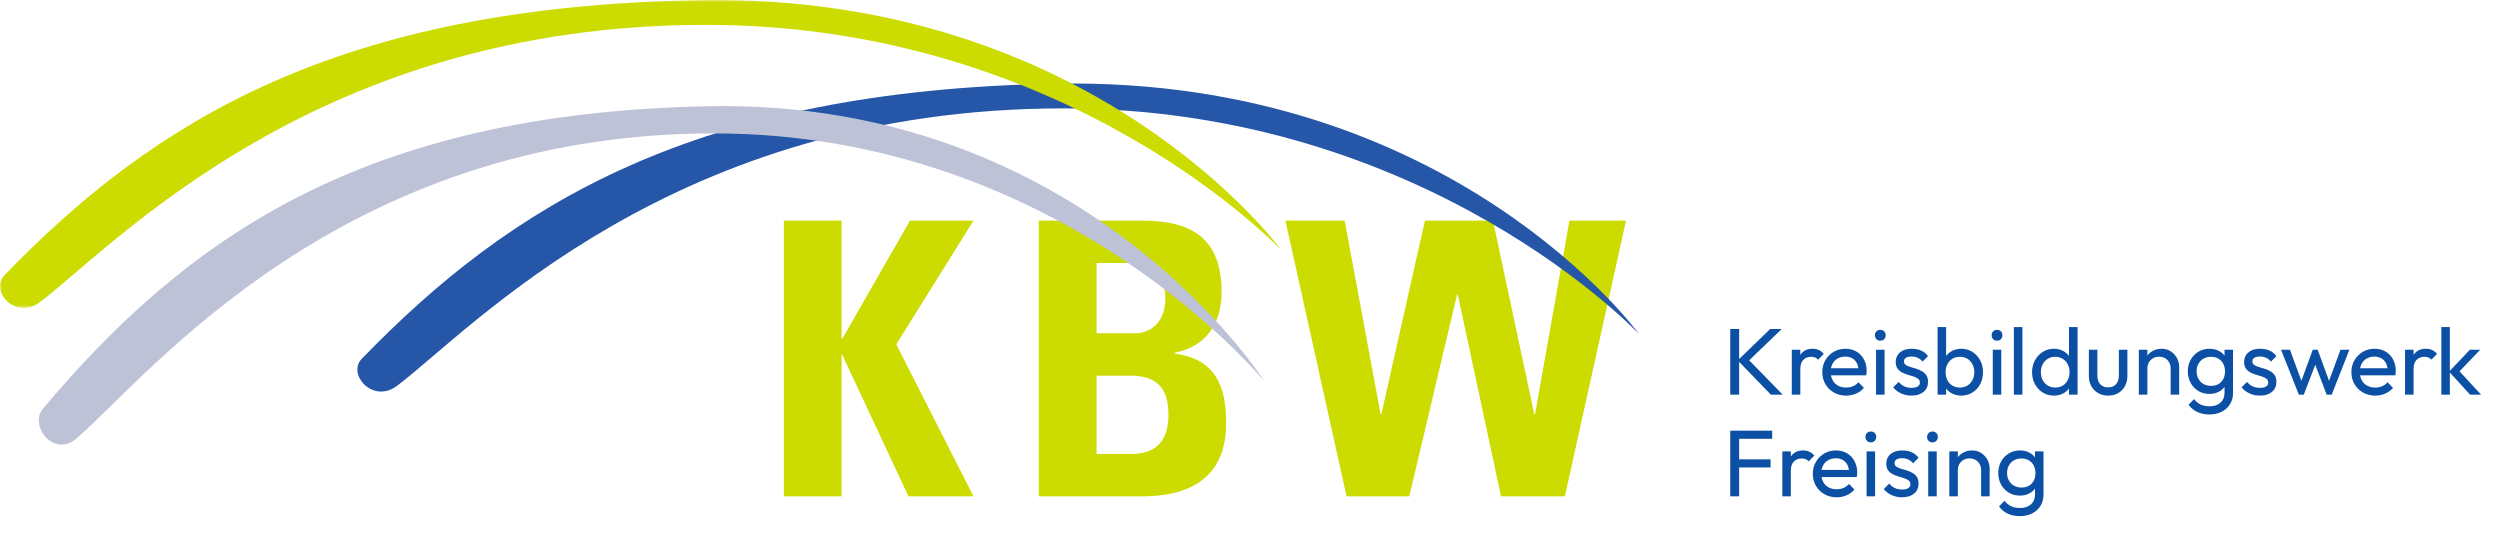 <svg xmlns="http://www.w3.org/2000/svg" xmlns:xlink="http://www.w3.org/1999/xlink" width="627" height="134" viewBox="0 0 627 134"><defs><polygon id="a" points="0 0 321.456 0 321.456 77.252 0 77.252"/></defs><g fill="none" fill-rule="evenodd"><polygon fill="#CCDB00" points="228.232 55.324 244.149 55.324 224.782 86.36 244.149 124.486 227.849 124.486 211.264 89.042 211.07 89.042 211.07 124.486 196.594 124.486 196.594 55.324 211.07 55.324 211.07 84.922 211.264 84.922"/><path fill="#CCDB00" d="M275.018,113.852 L283.072,113.852 C286.141,113.852 293.042,113.756 293.042,104.08 C293.042,97.951 290.743,94.215 283.457,94.215 L275.018,94.215 L275.018,113.852 Z M275.018,83.582 L284.703,83.582 C287.867,83.582 292.276,81.474 292.276,74.769 C292.276,69.693 288.824,65.957 283.935,65.957 L275.018,65.957 L275.018,83.582 Z M260.542,124.486 L260.542,55.325 L286.237,55.325 C297.263,55.325 306.37,58.485 306.37,73.236 C306.37,81.186 302.44,86.934 294.578,88.467 L294.578,88.659 C304.836,90.096 307.521,96.706 307.521,106.19 C307.521,123.719 292.276,124.486 286.141,124.486 L260.542,124.486 Z"/><polygon fill="#CCDB00" points="322.382 55.324 337.243 55.324 346.254 103.889 346.445 103.889 357.375 55.324 374.442 55.324 384.798 103.889 384.987 103.889 393.618 55.324 407.807 55.324 392.467 124.486 376.455 124.486 365.621 73.907 365.429 73.907 353.444 124.486 337.721 124.486"/><path fill="#2556A8" d="M266.714,27.183 C358.019,27.183 411.086,83.79 411.086,83.79 C411.086,83.79 364.25,19.276 265.151,20.979 C174.262,22.542 128.15,51.327 90.724,89.994 C86.997,93.844 93.502,101.357 99.597,96.751 C118.414,82.535 168.846,27.183 266.714,27.183"/><path fill="#BEC2D6" d="M317.128,95.667 C317.128,95.667 272.34,24.768 177.578,26.641 C90.666,28.356 46.569,59.991 10.78,102.485 C7.216,106.716 13.437,114.971 19.264,109.91 C37.258,94.285 85.485,33.457 179.072,33.457 C266.381,33.457 317.128,95.667 317.128,95.667 Z"/><mask id="b" fill="#fff"><use xlink:href="#a"/></mask><path fill="#CCDB00" d="M177.083,6.237 C268.388,6.237 321.456,62.846 321.456,62.846 C321.456,62.846 274.618,-1.671 175.524,0.033 C84.633,1.596 38.52,30.381 1.094,69.048 C-2.634,72.9 3.872,80.409 9.966,75.803 C28.783,61.589 79.216,6.237 177.083,6.237" mask="url(#b)"/><g fill="#0B50A4" fill-rule="nonzero" transform="translate(433.947 82.031)"><path d="M10.186 16.953 1.876 8.358 10.02.475 12.916.475 4.131 8.928 4.131 7.693 13.154 16.953 10.186 16.953ZM0 16.953 0 .475 2.232.475 2.232 16.953 0 16.953ZM15.433 16.953 15.433 5.675 17.57 5.675 17.57 16.953 15.433 16.953ZM17.57 10.518 16.763 10.162C16.763 8.722 17.095 7.574 17.76 6.719 18.425 5.865 19.383 5.437 20.633 5.437 21.203 5.437 21.717 5.536 22.176 5.734 22.635 5.932 23.063 6.26 23.458 6.719L22.058 8.168C21.82 7.914 21.559 7.732 21.274 7.622 20.989 7.511 20.657 7.455 20.277 7.455 19.485 7.455 18.836 7.709 18.33 8.215 17.823 8.722 17.57 9.489 17.57 10.518ZM29.038 17.19C27.914 17.19 26.901 16.933 25.999 16.419 25.097 15.904 24.384 15.204 23.862 14.317 23.34 13.431 23.079 12.426 23.079 11.302 23.079 10.194 23.336 9.197 23.85 8.31 24.365 7.424 25.061 6.723 25.94 6.209 26.818 5.694 27.804 5.437 28.896 5.437 29.94 5.437 30.862 5.675 31.662 6.15 32.461 6.624 33.086 7.281 33.538 8.12 33.989 8.959 34.214 9.909 34.214 10.969 34.214 11.128 34.206 11.298 34.191 11.48 34.175 11.662 34.143 11.872 34.096 12.109L24.574 12.109 24.574 10.328 32.956 10.328 32.172 11.017C32.172 10.257 32.038 9.612 31.769 9.082 31.5 8.552 31.12 8.14 30.629 7.847 30.138 7.554 29.545 7.408 28.848 7.408 28.12 7.408 27.479 7.566 26.925 7.883 26.371 8.199 25.944 8.643 25.643 9.212 25.342 9.782 25.192 10.455 25.192 11.231 25.192 12.022 25.35 12.715 25.667 13.308 25.983 13.902 26.434 14.361 27.02 14.685 27.606 15.01 28.278 15.172 29.038 15.172 29.671 15.172 30.253 15.061 30.783 14.84 31.314 14.618 31.769 14.286 32.149 13.842L33.526 15.243C32.988 15.876 32.327 16.359 31.543 16.692 30.76 17.024 29.925 17.19 29.038 17.19ZM36.565 16.953 36.565 5.675 38.702 5.675 38.702 16.953 36.565 16.953ZM37.633 3.419C37.238 3.419 36.913 3.288 36.66 3.027 36.407 2.766 36.28 2.438 36.28 2.042 36.28 1.662 36.407 1.342 36.66 1.08 36.913.819 37.238.689 37.633.689 38.029.689 38.354.819 38.607 1.08 38.86 1.342 38.987 1.662 38.987 2.042 38.987 2.438 38.86 2.766 38.607 3.027 38.354 3.288 38.029 3.419 37.633 3.419ZM45.445 17.19C44.812 17.19 44.214 17.107 43.652 16.941 43.09 16.775 42.572 16.537 42.097 16.229 41.622 15.92 41.211 15.552 40.862 15.125L42.24 13.747C42.651 14.254 43.126 14.63 43.664 14.875 44.202 15.121 44.804 15.243 45.469 15.243 46.133 15.243 46.648 15.129 47.012 14.899 47.376 14.669 47.558 14.349 47.558 13.937 47.558 13.526 47.412 13.205 47.119 12.976 46.826 12.746 46.45 12.556 45.991 12.406 45.532 12.256 45.045 12.105 44.531 11.955 44.016 11.804 43.53 11.611 43.071 11.373 42.612 11.136 42.236 10.811 41.943 10.4 41.65 9.988 41.503 9.442 41.503 8.761 41.503 8.081 41.67 7.491 42.002 6.992 42.335 6.494 42.798 6.11 43.391 5.841 43.985 5.572 44.701 5.437 45.54 5.437 46.426 5.437 47.214 5.592 47.902 5.9 48.591 6.209 49.157 6.672 49.6 7.289L48.223 8.666C47.906 8.255 47.515 7.938 47.048 7.717 46.581 7.495 46.054 7.384 45.469 7.384 44.851 7.384 44.38 7.491 44.056 7.705 43.731 7.918 43.569 8.215 43.569 8.595 43.569 8.975 43.712 9.268 43.997 9.474 44.281 9.679 44.657 9.854 45.124 9.996 45.591 10.138 46.078 10.285 46.585 10.435 47.091 10.586 47.574 10.787 48.033 11.041 48.492 11.294 48.868 11.634 49.161 12.062 49.454 12.489 49.6 13.051 49.6 13.747 49.6 14.808 49.224 15.647 48.472 16.264 47.72 16.882 46.711 17.19 45.445 17.19ZM57.934 17.19C57.079 17.19 56.308 17.012 55.619 16.656 54.93 16.3 54.38 15.805 53.969 15.172 53.557 14.539 53.328 13.819 53.28 13.011L53.28 9.616C53.328 8.793 53.561 8.069 53.981 7.444 54.4 6.818 54.954 6.328 55.643 5.971 56.331 5.615 57.095 5.437 57.934 5.437 58.963 5.437 59.893 5.698 60.724 6.221 61.555 6.743 62.208 7.448 62.683 8.334 63.157 9.22 63.395 10.218 63.395 11.326 63.395 12.434 63.157 13.431 62.683 14.317 62.208 15.204 61.555 15.904 60.724 16.419 59.893 16.933 58.963 17.19 57.934 17.19ZM51.998 16.953 51.998 0 54.135 0 54.135 8.429 53.731 11.159 54.135 13.914 54.135 16.953 51.998 16.953ZM57.578 15.172C58.29 15.172 58.915 15.006 59.454 14.673 59.992 14.341 60.419 13.886 60.736 13.308 61.052 12.73 61.211 12.062 61.211 11.302 61.211 10.558 61.052 9.893 60.736 9.307 60.419 8.722 59.992 8.267 59.454 7.942 58.915 7.618 58.298 7.455 57.602 7.455 56.889 7.455 56.264 7.618 55.726 7.942 55.188 8.267 54.768 8.722 54.467 9.307 54.167 9.893 54.016 10.566 54.016 11.326 54.016 12.07 54.163 12.73 54.456 13.308 54.748 13.886 55.168 14.341 55.714 14.673 56.26 15.006 56.881 15.172 57.578 15.172ZM65.84 16.953 65.84 5.675 67.977 5.675 67.977 16.953 65.84 16.953ZM66.909 3.419C66.513 3.419 66.189 3.288 65.935 3.027 65.682 2.766 65.556 2.438 65.556 2.042 65.556 1.662 65.682 1.342 65.935 1.08 66.189.819 66.513.689 66.909.689 67.305.689 67.629.819 67.882 1.08 68.136 1.342 68.262 1.662 68.262 2.042 68.262 2.438 68.136 2.766 67.882 3.027 67.629 3.288 67.305 3.419 66.909 3.419Z"/><polygon points="71.135 16.953 71.135 0 73.272 0 73.272 16.953"/><path d="M81.179 17.19C80.134 17.19 79.2 16.933 78.377 16.419 77.554 15.904 76.901 15.204 76.418 14.317 75.935 13.431 75.694 12.434 75.694 11.326 75.694 10.218 75.935 9.22 76.418 8.334 76.901 7.448 77.554 6.743 78.377 6.221 79.2 5.698 80.134 5.437 81.179 5.437 82.018 5.437 82.777 5.615 83.458 5.971 84.139 6.328 84.689 6.818 85.108 7.444 85.528 8.069 85.761 8.793 85.809 9.616L85.809 13.011C85.761 13.819 85.532 14.539 85.12 15.172 84.709 15.805 84.162 16.3 83.482 16.656 82.801 17.012 82.034 17.19 81.179 17.19ZM81.535 15.172C82.247 15.172 82.868 15.006 83.399 14.673 83.929 14.341 84.345 13.886 84.645 13.308 84.946 12.73 85.096 12.07 85.096 11.326 85.096 10.55 84.942 9.877 84.633 9.307 84.325 8.738 83.905 8.286 83.375 7.954 82.845 7.622 82.223 7.455 81.511 7.455 80.799 7.455 80.174 7.622 79.635 7.954 79.097 8.286 78.674 8.742 78.365 9.319 78.056 9.897 77.902 10.558 77.902 11.302 77.902 12.062 78.056 12.73 78.365 13.308 78.674 13.886 79.101 14.341 79.647 14.673 80.193 15.006 80.823 15.172 81.535 15.172ZM87.115 16.953 84.954 16.953 84.954 13.914 85.358 11.159 84.954 8.429 84.954 0 87.115 0 87.115 16.953ZM94.784 17.19C93.85 17.19 93.015 16.98 92.279 16.561 91.543 16.142 90.969 15.56 90.557 14.816 90.146 14.072 89.94 13.209 89.94 12.228L89.94 5.675 92.077 5.675 92.077 12.133C92.077 12.75 92.184 13.284 92.398 13.736 92.611 14.187 92.924 14.531 93.335 14.768 93.747 15.006 94.23 15.125 94.784 15.125 95.623 15.125 96.28 14.859 96.754 14.329 97.229 13.799 97.467 13.067 97.467 12.133L97.467 5.675 99.604 5.675 99.604 12.228C99.604 13.209 99.398 14.072 98.986 14.816 98.575 15.56 98.009 16.142 97.289 16.561 96.568 16.98 95.733 17.19 94.784 17.19ZM110.454 16.953 110.454 10.376C110.454 9.521 110.185 8.817 109.647 8.263 109.109 7.709 108.412 7.432 107.558 7.432 106.988 7.432 106.481 7.558 106.038 7.812 105.595 8.065 105.247 8.413 104.993 8.856 104.74 9.3 104.613 9.806 104.613 10.376L103.735 9.877C103.735 9.022 103.925 8.263 104.305 7.598 104.685 6.933 105.215 6.407 105.896 6.019 106.576 5.631 107.344 5.437 108.199 5.437 109.054 5.437 109.809 5.651 110.466 6.078 111.123 6.506 111.642 7.064 112.021 7.752 112.401 8.441 112.591 9.173 112.591 9.948L112.591 16.953 110.454 16.953ZM102.477 16.953 102.477 5.675 104.613 5.675 104.613 16.953 102.477 16.953ZM120.165 21.915C119.01 21.915 117.985 21.701 117.091 21.274 116.196 20.847 115.48 20.245 114.942 19.47L116.319 18.069C116.778 18.654 117.324 19.102 117.957 19.41 118.59 19.719 119.342 19.873 120.213 19.873 121.368 19.873 122.283 19.569 122.955 18.959 123.628 18.35 123.964 17.531 123.964 16.502L123.964 13.7 124.344 11.159 123.964 8.643 123.964 5.675 126.101 5.675 126.101 16.502C126.101 17.578 125.852 18.52 125.353 19.327 124.855 20.134 124.158 20.768 123.264 21.227 122.37 21.686 121.337 21.915 120.165 21.915ZM120.165 16.763C119.137 16.763 118.215 16.518 117.399 16.027 116.584 15.536 115.939 14.859 115.464 13.997 114.989 13.134 114.752 12.165 114.752 11.088 114.752 10.012 114.989 9.05 115.464 8.203 115.939 7.357 116.584 6.684 117.399 6.185 118.215 5.687 119.137 5.437 120.165 5.437 121.052 5.437 121.835 5.611 122.516 5.96 123.197 6.308 123.739 6.795 124.142 7.42 124.546 8.045 124.764 8.777 124.795 9.616L124.795 12.608C124.748 13.431 124.522 14.155 124.119 14.78 123.715 15.406 123.173 15.892 122.492 16.24 121.812 16.589 121.036 16.763 120.165 16.763ZM120.593 14.745C121.289 14.745 121.903 14.594 122.433 14.294 122.963 13.993 123.371 13.569 123.656 13.023 123.941 12.477 124.083 11.84 124.083 11.112 124.083 10.384 123.937 9.747 123.644 9.201 123.351 8.654 122.943 8.227 122.421 7.918 121.899 7.61 121.281 7.455 120.569 7.455 119.857 7.455 119.232 7.61 118.693 7.918 118.155 8.227 117.732 8.654 117.423 9.201 117.114 9.747 116.96 10.376 116.96 11.088 116.96 11.8 117.114 12.434 117.423 12.988 117.732 13.542 118.159 13.973 118.705 14.282 119.251 14.59 119.881 14.745 120.593 14.745ZM132.821 17.19C132.188 17.19 131.59 17.107 131.028 16.941 130.466 16.775 129.948 16.537 129.473 16.229 128.998 15.92 128.586 15.552 128.238 15.125L129.615 13.747C130.027 14.254 130.502 14.63 131.04 14.875 131.578 15.121 132.18 15.243 132.844 15.243 133.509 15.243 134.024 15.129 134.388 14.899 134.752 14.669 134.934 14.349 134.934 13.937 134.934 13.526 134.787 13.205 134.495 12.976 134.202 12.746 133.826 12.556 133.367 12.406 132.908 12.256 132.421 12.105 131.907 11.955 131.392 11.804 130.905 11.611 130.446 11.373 129.987 11.136 129.611 10.811 129.319 10.4 129.026 9.988 128.879 9.442 128.879 8.761 128.879 8.081 129.045 7.491 129.378 6.992 129.71 6.494 130.173 6.11 130.767 5.841 131.36 5.572 132.077 5.437 132.916 5.437 133.802 5.437 134.59 5.592 135.278 5.9 135.967 6.209 136.533 6.672 136.976 7.289L135.599 8.666C135.282 8.255 134.89 7.938 134.423 7.717 133.956 7.495 133.43 7.384 132.844 7.384 132.227 7.384 131.756 7.491 131.432 7.705 131.107 7.918 130.945 8.215 130.945 8.595 130.945 8.975 131.087 9.268 131.372 9.474 131.657 9.679 132.033 9.854 132.5 9.996 132.967 10.138 133.454 10.285 133.96 10.435 134.467 10.586 134.95 10.787 135.409 11.041 135.868 11.294 136.244 11.634 136.537 12.062 136.829 12.489 136.976 13.051 136.976 13.747 136.976 14.808 136.6 15.647 135.848 16.264 135.096 16.882 134.087 17.19 132.821 17.19Z"/><polygon points="142.603 16.953 138.139 5.675 140.371 5.675 143.6 14.46 142.888 14.46 146.093 5.675 147.328 5.675 150.533 14.46 149.821 14.46 153.05 5.675 155.282 5.675 150.842 16.953 149.584 16.953 146.331 8.429 147.114 8.429 143.838 16.953"/><path d="M161.74 17.19C160.616 17.19 159.603 16.933 158.701 16.419 157.799 15.904 157.086 15.204 156.564 14.317 156.042 13.431 155.781 12.426 155.781 11.302 155.781 10.194 156.038 9.197 156.552 8.31 157.067 7.424 157.763 6.723 158.642 6.209 159.52 5.694 160.505 5.437 161.598 5.437 162.642 5.437 163.564 5.675 164.364 6.15 165.163 6.624 165.788 7.281 166.24 8.12 166.691 8.959 166.916 9.909 166.916 10.969 166.916 11.128 166.908 11.298 166.892 11.48 166.877 11.662 166.845 11.872 166.797 12.109L157.276 12.109 157.276 10.328 165.658 10.328 164.874 11.017C164.874 10.257 164.74 9.612 164.471 9.082 164.202 8.552 163.822 8.14 163.331 7.847 162.84 7.554 162.247 7.408 161.55 7.408 160.822 7.408 160.181 7.566 159.627 7.883 159.073 8.199 158.646 8.643 158.345 9.212 158.044 9.782 157.894 10.455 157.894 11.231 157.894 12.022 158.052 12.715 158.369 13.308 158.685 13.902 159.136 14.361 159.722 14.685 160.308 15.01 160.98 15.172 161.74 15.172 162.373 15.172 162.955 15.061 163.485 14.84 164.016 14.618 164.471 14.286 164.851 13.842L166.228 15.243C165.689 15.876 165.029 16.359 164.245 16.692 163.462 17.024 162.627 17.19 161.74 17.19ZM169.243 16.953 169.243 5.675 171.38 5.675 171.38 16.953 169.243 16.953ZM171.38 10.518 170.573 10.162C170.573 8.722 170.905 7.574 171.57 6.719 172.235 5.865 173.192 5.437 174.443 5.437 175.013 5.437 175.527 5.536 175.986 5.734 176.445 5.932 176.873 6.26 177.268 6.719L175.867 8.168C175.63 7.914 175.369 7.732 175.084 7.622 174.799 7.511 174.467 7.455 174.087 7.455 173.295 7.455 172.646 7.709 172.14 8.215 171.633 8.722 171.38 9.489 171.38 10.518ZM185.555 16.953 180.284 11.183 185.507 5.675 188.095 5.675 182.278 11.753 182.373 10.518 188.309 16.953 185.555 16.953ZM178.337 16.953 178.337 0 180.474 0 180.474 16.953 178.337 16.953Z"/></g><path fill="#0B50A4" fill-rule="nonzero" d="M0 16.478 0 0 2.232 0 2.232 16.478 0 16.478ZM1.52 9.236 1.52 7.194 10.115 7.194 10.115 9.236 1.52 9.236ZM1.52 2.042 1.52 0 10.518 0 10.518 2.042 1.52 2.042ZM13.059 16.478 13.059 5.2 15.196 5.2 15.196 16.478 13.059 16.478ZM15.196 10.043 14.389 9.687C14.389 8.247 14.721 7.099 15.386 6.245 16.051 5.39 17.008 4.962 18.259 4.962 18.829 4.962 19.343 5.061 19.802 5.259 20.261 5.457 20.688 5.785 21.084 6.245L19.683 7.693C19.446 7.44 19.185 7.258 18.9 7.147 18.615 7.036 18.282 6.981 17.903 6.981 17.111 6.981 16.462 7.234 15.956 7.74 15.449 8.247 15.196 9.015 15.196 10.043ZM26.664 16.715C25.54 16.715 24.527 16.458 23.625 15.944 22.722 15.429 22.01 14.729 21.488 13.842 20.965 12.956 20.704 11.951 20.704 10.827 20.704 9.719 20.961 8.722 21.476 7.835 21.99 6.949 22.687 6.248 23.565 5.734 24.444 5.22 25.429 4.962 26.521 4.962 27.566 4.962 28.488 5.2 29.288 5.675 30.087 6.15 30.712 6.806 31.163 7.645 31.614 8.484 31.84 9.434 31.84 10.495 31.84 10.653 31.832 10.823 31.816 11.005 31.8 11.187 31.769 11.397 31.721 11.634L22.2 11.634 22.2 9.854 30.582 9.854 29.798 10.542C29.798 9.782 29.663 9.137 29.394 8.607 29.125 8.077 28.745 7.665 28.255 7.372 27.764 7.079 27.17 6.933 26.474 6.933 25.746 6.933 25.105 7.091 24.551 7.408 23.997 7.725 23.569 8.168 23.269 8.738 22.968 9.307 22.817 9.98 22.817 10.756 22.817 11.547 22.976 12.24 23.292 12.833 23.609 13.427 24.06 13.886 24.646 14.21 25.231 14.535 25.904 14.697 26.664 14.697 27.297 14.697 27.879 14.586 28.409 14.365 28.939 14.143 29.394 13.811 29.774 13.368L31.151 14.768C30.613 15.402 29.952 15.884 29.169 16.217 28.385 16.549 27.55 16.715 26.664 16.715ZM34.191 16.478 34.191 5.2 36.327 5.2 36.327 16.478 34.191 16.478ZM35.259 2.944C34.863 2.944 34.539 2.814 34.285 2.552 34.032 2.291 33.906 1.963 33.906 1.567 33.906 1.187 34.032.867 34.285.605 34.539.344 34.863.214 35.259.214 35.655.214 35.979.344 36.232.605 36.486.867 36.612 1.187 36.612 1.567 36.612 1.963 36.486 2.291 36.232 2.552 35.979 2.814 35.655 2.944 35.259 2.944ZM43.071 16.715C42.437 16.715 41.84 16.632 41.278 16.466 40.716 16.3 40.198 16.062 39.723 15.754 39.248 15.445 38.836 15.077 38.488 14.65L39.865 13.273C40.277 13.779 40.752 14.155 41.29 14.4 41.828 14.646 42.429 14.768 43.094 14.768 43.759 14.768 44.274 14.654 44.638 14.424 45.002 14.195 45.184 13.874 45.184 13.463 45.184 13.051 45.037 12.73 44.744 12.501 44.452 12.271 44.076 12.081 43.617 11.931 43.158 11.781 42.671 11.63 42.156 11.48 41.642 11.33 41.155 11.136 40.696 10.898 40.237 10.661 39.861 10.336 39.568 9.925 39.276 9.513 39.129 8.967 39.129 8.286 39.129 7.606 39.295 7.016 39.628 6.518 39.96 6.019 40.423 5.635 41.017 5.366 41.61 5.097 42.327 4.962 43.166 4.962 44.052 4.962 44.839 5.117 45.528 5.425 46.217 5.734 46.782 6.197 47.226 6.814L45.849 8.191C45.532 7.78 45.14 7.463 44.673 7.242 44.206 7.02 43.68 6.909 43.094 6.909 42.477 6.909 42.006 7.016 41.682 7.23 41.357 7.444 41.195 7.74 41.195 8.12 41.195 8.5 41.337 8.793 41.622 8.999 41.907 9.205 42.283 9.379 42.75 9.521 43.217 9.664 43.704 9.81 44.21 9.96 44.717 10.111 45.2 10.313 45.659 10.566 46.118 10.819 46.494 11.159 46.786 11.587 47.079 12.014 47.226 12.576 47.226 13.273 47.226 14.333 46.85 15.172 46.098 15.789 45.346 16.407 44.337 16.715 43.071 16.715ZM49.647 16.478 49.647 5.2 51.784 5.2 51.784 16.478 49.647 16.478ZM50.716 2.944C50.32 2.944 49.996 2.814 49.742 2.552 49.489 2.291 49.363 1.963 49.363 1.567 49.363 1.187 49.489.867 49.742.605 49.996.344 50.32.214 50.716.214 51.112.214 51.436.344 51.689.605 51.943.867 52.069 1.187 52.069 1.567 52.069 1.963 51.943 2.291 51.689 2.552 51.436 2.814 51.112 2.944 50.716 2.944ZM62.92 16.478 62.92 9.901C62.92 9.046 62.651 8.342 62.113 7.788 61.575 7.234 60.878 6.957 60.023 6.957 59.454 6.957 58.947 7.083 58.504 7.337 58.061 7.59 57.712 7.938 57.459 8.381 57.206 8.825 57.079 9.331 57.079 9.901L56.201 9.402C56.201 8.548 56.391 7.788 56.771 7.123 57.15 6.458 57.681 5.932 58.361 5.544 59.042 5.156 59.81 4.962 60.664 4.962 61.519 4.962 62.275 5.176 62.932 5.603 63.589 6.031 64.107 6.589 64.487 7.277 64.867 7.966 65.057 8.698 65.057 9.474L65.057 16.478 62.92 16.478ZM54.942 16.478 54.942 5.2 57.079 5.2 57.079 16.478 54.942 16.478ZM72.631 21.44C71.476 21.44 70.451 21.227 69.556 20.799 68.662 20.372 67.946 19.77 67.408 18.995L68.785 17.594C69.244 18.18 69.79 18.627 70.423 18.935 71.056 19.244 71.808 19.398 72.679 19.398 73.834 19.398 74.748 19.094 75.421 18.484 76.094 17.875 76.43 17.056 76.43 16.027L76.43 13.225 76.81 10.685 76.43 8.168 76.43 5.2 78.567 5.2 78.567 16.027C78.567 17.103 78.318 18.045 77.819 18.852 77.32 19.66 76.624 20.293 75.73 20.752 74.835 21.211 73.802 21.44 72.631 21.44ZM72.631 16.288C71.602 16.288 70.68 16.043 69.865 15.552 69.05 15.061 68.405 14.385 67.93 13.522 67.455 12.659 67.218 11.69 67.218 10.613 67.218 9.537 67.455 8.575 67.93 7.728 68.405 6.882 69.05 6.209 69.865 5.71 70.68 5.212 71.602 4.962 72.631 4.962 73.518 4.962 74.301 5.136 74.982 5.485 75.662 5.833 76.204 6.32 76.608 6.945 77.012 7.57 77.229 8.302 77.261 9.141L77.261 12.133C77.214 12.956 76.988 13.68 76.584 14.305 76.181 14.931 75.639 15.417 74.958 15.766 74.277 16.114 73.502 16.288 72.631 16.288ZM73.058 14.27C73.755 14.27 74.368 14.119 74.899 13.819 75.429 13.518 75.836 13.094 76.121 12.548 76.406 12.002 76.549 11.365 76.549 10.637 76.549 9.909 76.402 9.272 76.11 8.726 75.817 8.18 75.409 7.752 74.887 7.444 74.364 7.135 73.747 6.981 73.035 6.981 72.322 6.981 71.697 7.135 71.159 7.444 70.621 7.752 70.197 8.18 69.889 8.726 69.58 9.272 69.426 9.901 69.426 10.613 69.426 11.326 69.58 11.959 69.889 12.513 70.197 13.067 70.625 13.498 71.171 13.807 71.717 14.115 72.346 14.27 73.058 14.27Z" transform="translate(433.947 108.008)"/></g></svg>